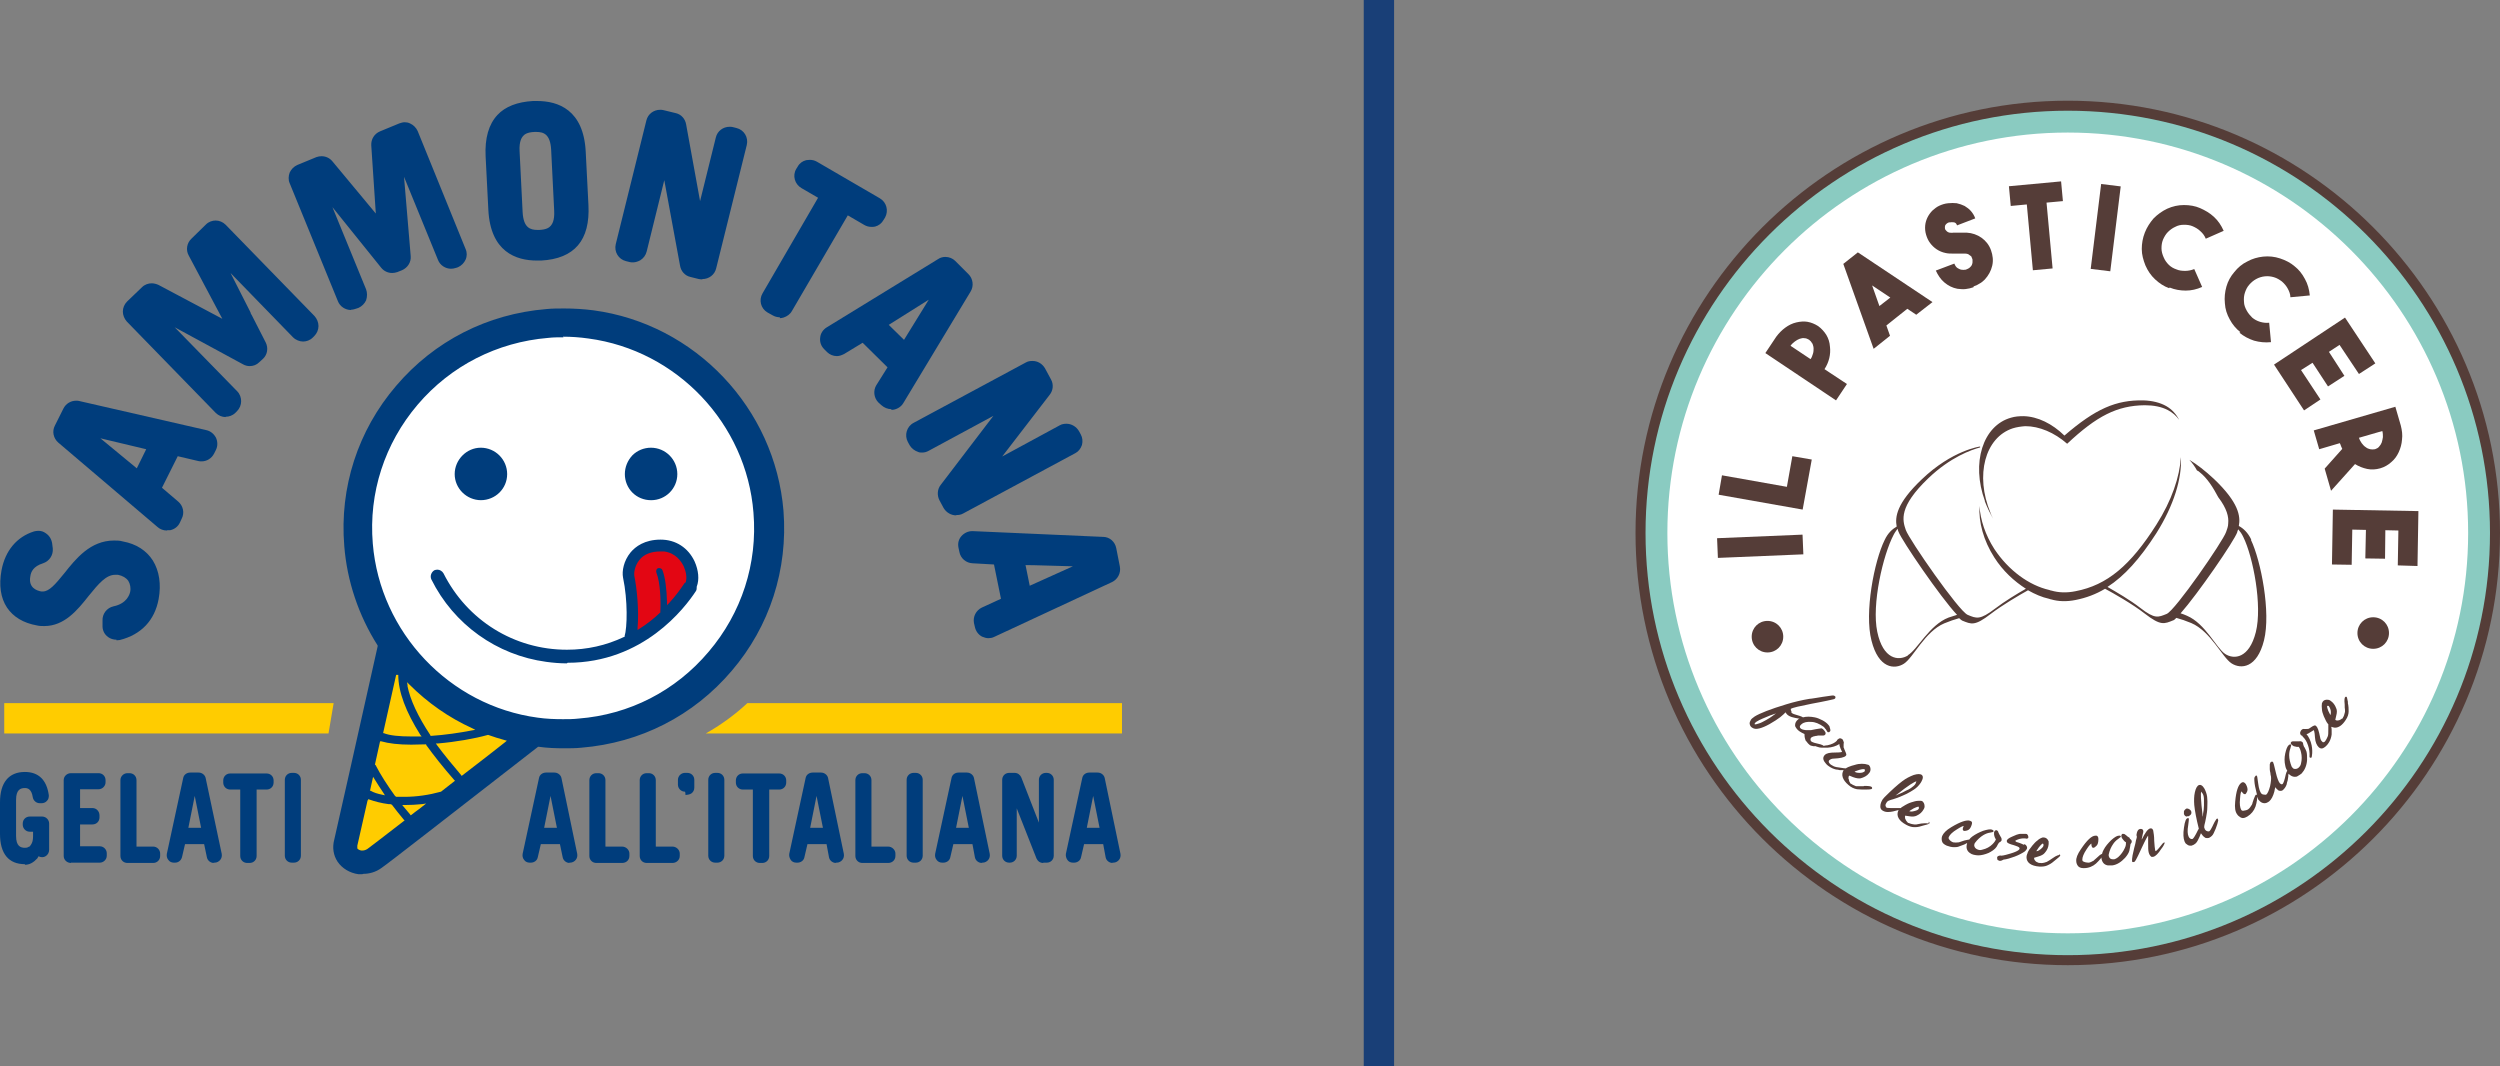 <?xml version="1.0" encoding="UTF-8"?>
<svg id="Livello_2" data-name="Livello 2" xmlns="http://www.w3.org/2000/svg" xmlns:xlink="http://www.w3.org/1999/xlink" viewBox="0 0 82.42 35.15">
  <rect x="0" y="0" width="82.42" height="35.15" fill="#808080" stroke="none"/>
  <defs>
    <style>
      .cls-1 {
        fill: #003d7c;
      }

      .cls-2 {
        stroke: #193f77;
      }

      .cls-2, .cls-3 {
        fill: none;
      }

      .cls-4 {
        fill: #fc0;
      }

      .cls-5 {
        fill: #8acbc1;
      }

      .cls-6 {
        fill: #553d38;
      }

      .cls-7 {
        fill: #fff;
      }

      .cls-8 {
        fill: #e30613;
      }

      .cls-9 {
        clip-path: url(#clippath);
      }
    </style>
    <clipPath id="clippath">
      <path class="cls-3" d="M.14,23.18v1h10.69l.17-1H.14ZM24.64,23.18c-.44.41-.91.74-1.37,1h13.72v-1h-12.36Z"/>
    </clipPath>
  </defs>
  <g id="Livello_1-2" data-name="Livello 1">
    <g>
      <g>
        <path class="cls-1" d="M.82,28.49c-.54,0-.82-.35-.82-1v-1.04c0-.65.29-1,.82-1,.45,0,.72.26.79.77,0,.07-.01.13-.06.18-.04.05-.11.08-.17.08h-.07c-.11,0-.21-.08-.23-.2-.04-.26-.16-.3-.26-.3-.14,0-.29.05-.29.39v1.19c0,.34.15.39.29.39.04,0,.08,0,.12-.03.02,0,.03-.02.05-.02,0-.02.02-.03.03-.05.05-.07.07-.16.07-.28v-.15h-.11c-.13,0-.23-.11-.23-.23v-.04c0-.13.1-.23.23-.23h.41c.13,0,.23.11.23.23v.87c0,.09-.05.17-.12.21-.03.02-.07.03-.11.03-.04,0-.08-.01-.12-.03-.01.02-.03.05-.04.07-.13.14-.26.21-.41.21"/>
        <path class="cls-1" d="M2.34,28.45c-.13,0-.24-.1-.24-.23v-2.5c0-.13.11-.23.24-.23h.91c.13,0,.23.1.23.23v.07c0,.13-.11.23-.23.23h-.61v.62h.41c.13,0,.23.11.23.24v.07c0,.13-.1.23-.23.23h-.41v.72h.65c.13,0,.23.11.23.23v.08c0,.13-.11.23-.23.23h-.95Z"/>
        <path class="cls-1" d="M4.2,28.45c-.13,0-.23-.1-.23-.23v-2.5c0-.13.11-.23.23-.23h.07c.13,0,.23.1.23.23v2.19h.55c.13,0,.23.11.23.23v.08c0,.13-.1.23-.23.23h-.85Z"/>
        <path class="cls-1" d="M7.05,28.45c-.11,0-.21-.08-.23-.19l-.09-.43h-.63l-.1.43c-.03.11-.12.18-.23.18h-.04c-.07,0-.14-.03-.18-.09-.05-.06-.06-.13-.05-.2l.54-2.5c.02-.11.12-.18.23-.18h.28c.11,0,.21.08.23.18l.53,2.5c.01.07,0,.14-.05.2-.04.05-.11.09-.18.09h-.04ZM6.63,27.29l-.21-1.05-.21,1.05h.42Z"/>
        <path class="cls-1" d="M8.15,28.45c-.13,0-.23-.1-.23-.23v-2.19h-.33c-.13,0-.23-.1-.23-.23v-.07c0-.13.1-.23.23-.23h1.2c.13,0,.23.1.23.23v.07c0,.13-.1.23-.23.23h-.33v2.19c0,.13-.1.23-.23.23h-.07Z"/>
        <path class="cls-1" d="M9.62,25.48h.07c.13,0,.23.1.23.23v2.5c0,.13-.1.23-.23.23h-.07c-.13,0-.23-.1-.23-.23v-2.5c0-.13.1-.23.23-.23Z"/>
        <path class="cls-1" d="M18.78,28.45c-.11,0-.21-.08-.23-.19l-.09-.43h-.63l-.1.43c-.02.11-.12.18-.23.18h-.04c-.07,0-.14-.03-.18-.09-.05-.06-.06-.13-.05-.2l.54-2.5c.02-.11.12-.18.23-.18h.28c.11,0,.21.08.23.18l.52,2.5c.01.07,0,.14-.05.2-.04.05-.11.09-.18.09h-.04ZM18.36,27.29l-.21-1.05-.21,1.05h.42Z"/>
        <path class="cls-1" d="M19.66,28.45c-.13,0-.23-.1-.23-.23v-2.5c0-.13.1-.23.23-.23h.07c.13,0,.23.1.23.23v2.19h.55c.13,0,.24.11.24.23v.08c0,.13-.1.23-.24.23h-.85Z"/>
        <path class="cls-1" d="M21.32,28.45c-.13,0-.23-.1-.23-.23v-2.5c0-.13.1-.23.23-.23h.07c.13,0,.23.1.23.23v2.19h.55c.13,0,.24.11.24.23v.08c0,.13-.11.23-.24.23h-.85Z"/>
        <path class="cls-1" d="M23.58,25.48h.07c.13,0,.23.1.23.23v2.5c0,.13-.1.23-.23.23h-.07c-.13,0-.23-.1-.23-.23v-2.5c0-.13.1-.23.23-.23Z"/>
        <path class="cls-1" d="M22.6,26.22s0-.11-.02-.12c-.13,0-.23-.11-.23-.23v-.16c0-.13.11-.23.23-.23h.08c.13,0,.23.1.23.23v.26c0,.08-.04.15-.1.19-.04.03-.15.05-.19.05"/>
        <path class="cls-1" d="M25.05,28.45c-.13,0-.23-.1-.23-.23v-2.19h-.33c-.13,0-.23-.1-.23-.23v-.07c0-.13.1-.23.23-.23h1.2c.13,0,.23.1.23.23v.07c0,.13-.1.23-.23.23h-.33v2.19c0,.13-.1.23-.23.23h-.07Z"/>
        <path class="cls-1" d="M27.56,28.45c-.11,0-.21-.08-.23-.19l-.08-.43h-.63l-.1.43c-.02.11-.12.18-.23.18h-.04c-.07,0-.14-.03-.18-.09-.04-.06-.06-.13-.05-.2l.54-2.5c.02-.11.12-.18.23-.18h.28c.11,0,.21.08.23.18l.52,2.5c.01.07,0,.14-.05.2-.04.05-.11.09-.18.09h-.04ZM27.13,27.29l-.21-1.05-.21,1.05h.42Z"/>
        <path class="cls-1" d="M28.43,28.45c-.13,0-.23-.1-.23-.23v-2.5c0-.13.1-.23.23-.23h.07c.13,0,.23.1.23.23v2.19h.55c.13,0,.24.11.24.23v.08c0,.13-.1.23-.24.23h-.85Z"/>
        <path class="cls-1" d="M30.12,25.48h.07c.13,0,.23.1.23.23v2.5c0,.13-.1.23-.23.23h-.07c-.13,0-.23-.1-.23-.23v-2.5c0-.13.1-.23.23-.23Z"/>
        <path class="cls-1" d="M32.37,28.45c-.11,0-.21-.08-.23-.19l-.08-.43h-.63l-.1.43c-.02.11-.12.18-.23.18h-.04c-.07,0-.14-.03-.18-.09-.05-.06-.06-.13-.05-.2l.54-2.5c.02-.11.12-.18.23-.18h.28c.11,0,.21.08.23.18l.52,2.5c.01.07,0,.14-.05.2-.04.05-.11.09-.18.09h-.03ZM31.94,27.29l-.21-1.05-.21,1.05h.42Z"/>
        <path class="cls-1" d="M34.39,28.45c-.1,0-.18-.06-.22-.15l-.65-1.65v1.56c0,.13-.1.23-.23.23h-.02c-.13,0-.23-.1-.23-.23v-2.5c0-.13.1-.23.23-.23h.18c.1,0,.18.06.22.15l.58,1.49v-1.41c0-.13.1-.23.23-.23h.03c.13,0,.23.1.23.23v2.5c0,.13-.1.23-.23.23h-.11Z"/>
        <path class="cls-1" d="M36.68,28.45c-.11,0-.21-.08-.23-.19l-.08-.43h-.63l-.1.43c-.02.11-.12.18-.23.18h-.04c-.07,0-.14-.03-.18-.09-.04-.06-.06-.13-.05-.2l.54-2.5c.02-.11.12-.18.23-.18h.28c.11,0,.21.08.23.18l.52,2.5c.01.07,0,.14-.05.2-.04.05-.11.09-.18.09h-.04ZM36.25,27.29l-.21-1.05-.21,1.05h.42Z"/>
      </g>
      <g class="cls-9">
        <rect class="cls-4" x=".08" y="23.18" width="36.92" height="1"/>
      </g>
      <g>
        <path class="cls-7" d="M25.3,16.84c-.3-3.73-3.57-6.51-7.3-6.21-3.73.3-6.52,3.57-6.22,7.3.11,1.4,1.06,3.26,1.06,3.26,0,0-1.43,6.43-1.47,6.56-.14.54.5.84.93.53.35-.25,5.33-4.13,5.33-4.13,0,0-.14.12,1.46-.01,3.73-.3,6.52-3.57,6.22-7.3"/>
        <path class="cls-8" d="M20.67,21.2c.92-.45,1.54-1.03,2.06-1.82.25-.38-.05-1.4-.96-1.39-.94,0-1.1.77-1.06,1.02.18.85.16,2.05-.05,2.2"/>
        <path class="cls-4" d="M12.89,21.61s-1.5,6.55-1.43,6.55c.07,0,.65.37.65.37l5.28-4.37s-1.86-.31-4.49-2.55"/>
        <path class="cls-1" d="M11.95,28.82s-.1,0-.14,0c-.28-.04-.53-.19-.68-.41-.14-.21-.18-.47-.11-.73.04-.16.86-3.82,1.43-6.37h0s0-.03,0-.03c-.63-.99-1.01-2.13-1.1-3.28-.16-1.93.45-3.81,1.71-5.28,1.26-1.48,3.01-2.37,4.95-2.53.19-.02.39-.02.59-.02.32,0,.64.02.96.06,3.36.45,5.99,3.23,6.27,6.61.15,1.93-.45,3.81-1.71,5.28-1.26,1.48-3.01,2.37-4.95,2.53-.19.02-.38.02-.57.02-.28,0-.56-.01-.84-.05h-.02s0,0,0,0c-3.13,2.43-4.96,3.86-5.17,4-.18.13-.39.19-.6.19M12.12,26.38c-.22.97-.33,1.47-.34,1.5,0,.04,0,.07,0,.09.02.03.07.06.13.07h.04c.06,0,.11-.02.16-.05.08-.06.48-.36,1.2-.92l.03-.02-.03-.03c-.14-.17-.27-.33-.39-.49h0s-.05-.02-.05-.02c-.02,0-.04,0-.06,0-.24-.03-.46-.09-.63-.15l-.04-.02v.04ZM13.31,26.6c.07.08.14.17.21.25l.02.03.03-.02c.08-.06.16-.13.25-.19l.23-.18-.13.02c-.2.02-.39.03-.58.03h-.08l.05.06ZM12.38,25.22h0c.17.33.39.67.65,1.03h.01s.02.02.02.02c.09,0,.18,0,.27,0,.4,0,.81-.06,1.21-.17h0s.46-.36.46-.36l-.03-.03c-.35-.4-.66-.79-.92-1.15v-.02s-.03,0-.03,0c-.16,0-.31.01-.46.01-.42,0-.75-.04-.99-.11h-.04s-.17.77-.17.77ZM12.19,26.07h.03c.1.06.23.1.38.13l.09.02-.05-.08c-.1-.15-.2-.3-.29-.45l-.05-.08-.1.45ZM16.08,24.23c-.43.12-1.05.23-1.64.28h-.07s.04.06.04.06c.23.31.5.64.79.98l.02.03.61-.47c.28-.22.56-.43.82-.64l.06-.05-.07-.02c-.19-.05-.37-.11-.54-.17h-.01s-.01,0-.01,0ZM12.62,24.17h.03c.2.08.51.11.92.11.08,0,.17,0,.26,0h.07l-.04-.05c-.48-.76-.73-1.42-.73-1.98h-.07s-.43,1.92-.43,1.92ZM13.43,22.6c.09.47.35,1.02.76,1.64v.02s.03,0,.03,0c.45-.03.93-.1,1.34-.18l.11-.02-.1-.05c-.77-.35-1.47-.84-2.07-1.44l-.08-.08.02.12ZM18.58,11.12c-.17,0-.34,0-.51.02-1.68.14-3.21.92-4.3,2.2-1.09,1.28-1.62,2.91-1.48,4.58.24,2.93,2.53,5.35,5.44,5.74.28.04.56.05.83.05.17,0,.34,0,.51-.02,1.68-.13,3.2-.91,4.29-2.2,1.09-1.28,1.62-2.91,1.48-4.59-.23-2.93-2.52-5.35-5.44-5.74-.28-.04-.56-.06-.84-.06M18.69,21.87c-.23,0-.46-.02-.68-.05-1.63-.22-3.05-1.23-3.79-2.72-.05-.11,0-.24.1-.3.03-.01.06-.02.1-.02.08,0,.16.05.2.12.78,1.55,2.33,2.52,4.07,2.52.66,0,1.29-.14,1.88-.42h.02s0-.02,0-.02c.09-.29.11-1.18-.05-1.94-.04-.21.02-.55.25-.83.16-.19.46-.42.99-.42.5,0,.91.27,1.12.72.13.29.16.6.07.83h0c0,.06,0,.11-.03.15-.36.55-1.73,2.36-4.23,2.36h0ZM21.78,18.18c-.31,0-.55.09-.7.28-.16.2-.18.43-.17.51.09.44.16,1.17.11,1.72v.08s.06-.04.06-.04c.24-.15.47-.33.68-.53h.01v-.03c.02-.35,0-.97-.13-1.29-.01-.03-.01-.06,0-.09.01-.03.03-.05.06-.06.01,0,.03,0,.04,0,.04,0,.09.03.1.07.09.23.14.62.15,1.06v.09s.07-.07.07-.07c.23-.25.39-.48.49-.63.01-.02.03-.04.05-.05h.01s0-.02,0-.02c.04-.14.01-.33-.07-.51-.08-.16-.26-.44-.65-.49-.04,0-.08,0-.13,0M15.86,16.49c-.48,0-.87-.39-.87-.86s.39-.87.86-.87c.48,0,.87.39.87.87s-.39.86-.87.86M21.46,16.49c-.23,0-.45-.09-.61-.25-.16-.16-.25-.38-.25-.61s.09-.45.25-.62c.16-.16.38-.25.61-.25.48,0,.87.39.87.87,0,.48-.39.86-.86.86h0Z"/>
        <path class="cls-1" d="M3.84,21.09c-.1,0-.2-.03-.28-.09-.11-.08-.18-.21-.18-.35v-.19c-.01-.22.14-.42.36-.47.44-.09.53-.39.55-.47.03-.14,0-.27-.06-.37-.07-.1-.19-.17-.34-.2-.03,0-.06,0-.09,0-.3,0-.54.28-.88.7-.37.47-.8.99-1.46.99-.08,0-.16,0-.24-.02-.45-.08-.78-.28-.99-.59-.21-.32-.27-.73-.18-1.23.12-.64.5-1.1,1.07-1.28.05-.01.09-.02.14-.02.09,0,.17.02.25.08.12.08.19.2.21.34l.02.16c.02.22-.11.42-.32.49-.32.1-.4.28-.42.43-.07.37.2.47.36.5.02,0,.03,0,.05,0,.21,0,.41-.23.71-.6.38-.48.86-1.08,1.64-1.08.09,0,.19,0,.29.03.44.08.78.3.99.63.21.34.28.78.19,1.27-.13.7-.57,1.17-1.28,1.35-.04,0-.07.01-.11.01M31.52,16.99c-.16,0-.32-.09-.41-.24l-.14-.26c-.08-.16-.07-.36.04-.5l1.74-2.28-2.13,1.15c-.07.04-.14.06-.22.06-.04,0-.09,0-.13-.02-.12-.04-.22-.12-.28-.22l-.06-.11c-.12-.22-.04-.51.19-.63l3.7-1.99c.07-.04.14-.05.22-.05.17,0,.32.09.41.24l.2.37c.09.16.07.36-.04.5l-1.57,2.04,1.9-1.03c.07-.04.15-.05.22-.05.16,0,.32.09.41.24l.06.11c.06.11.07.23.04.35-.04.12-.12.22-.22.27l-3.7,1.99c-.07.04-.14.05-.22.05M7.44,13.75c-.12,0-.24-.05-.33-.14l-2.93-3.01c-.08-.09-.13-.21-.13-.33,0-.12.05-.24.14-.33l.49-.47c.09-.09.21-.13.32-.13.07,0,.15.02.22.05l2.11,1.12-1.11-2.09c-.1-.18-.06-.41.09-.55l.48-.47c.09-.09.21-.13.32-.13.12,0,.24.05.33.14l2.93,3.01c.08.09.13.21.13.33,0,.12-.05.24-.14.33l-.05.05c-.09.09-.21.13-.32.13s-.24-.05-.33-.14l-2.06-2.12.65,1.28s.02.04.02.06c.01.02.02.03.03.05l.46.9c.09.18.06.4-.09.54l-.12.11c-.09.09-.2.13-.32.13-.07,0-.15-.02-.22-.06l-2.25-1.22,2.06,2.11c.09.09.13.21.13.33,0,.12-.05.24-.14.33l-.05.05c-.09.09-.21.13-.32.13M25.71,10.46c-.08,0-.16-.02-.23-.06l-.18-.1c-.22-.13-.29-.41-.16-.63l1.83-3.15-.55-.32c-.22-.13-.3-.41-.17-.63l.05-.08c.06-.11.16-.18.28-.21.04,0,.08-.01.12-.01.08,0,.16.02.23.06l2.08,1.21c.22.13.29.41.17.63l-.05.08c-.06.11-.16.19-.28.22-.04.01-.08.01-.12.01-.08,0-.16-.02-.23-.06l-.55-.32-1.84,3.15c-.06.11-.16.18-.28.22-.04.01-.08.02-.12.02M11.57,10.22c-.18,0-.36-.11-.43-.29l-1.59-3.89c-.05-.11-.04-.24,0-.35.05-.11.14-.2.25-.25l.63-.26c.06-.02.11-.03.17-.03.14,0,.27.06.36.17l1.43,1.72-.15-2.25c-.01-.2.1-.38.29-.46l.63-.26c.06-.02.12-.04.18-.04s.12.01.18.04c.11.05.2.14.25.25l1.58,3.89c.05.11.05.24,0,.35-.05.11-.14.2-.25.25l-.06.02c-.06.02-.12.03-.17.03-.18,0-.36-.11-.43-.29l-1.12-2.74.22,2.61c.02.2-.1.39-.29.47l-.15.06c-.06.02-.12.03-.17.03-.14,0-.27-.06-.36-.17l-1.61-2,1.11,2.71c.04.11.04.24,0,.36-.05.11-.14.2-.25.25l-.06.02c-.06.02-.12.04-.18.04M23.15,9.21s-.07,0-.11-.01l-.28-.07c-.18-.04-.31-.19-.34-.37l-.52-2.82-.58,2.35c-.03.12-.1.22-.21.29-.07.04-.16.07-.24.07-.04,0-.07,0-.11-.01l-.12-.03c-.25-.06-.4-.31-.34-.56l1.01-4.08c.05-.21.24-.35.45-.35.04,0,.07,0,.11.01l.41.1c.18.04.31.19.34.37l.46,2.53.52-2.1c.05-.21.24-.35.45-.35.04,0,.07,0,.11.01l.12.03c.25.06.4.31.34.56l-1.01,4.07c-.05.21-.24.35-.45.35M17.7,8.59c-.69,0-1.53-.29-1.6-1.67l-.09-1.76c-.03-.6.1-1.06.39-1.37.26-.28.66-.43,1.17-.46.05,0,.1,0,.14,0,.69,0,1.53.29,1.6,1.67l.09,1.76c.06,1.16-.46,1.77-1.56,1.83-.05,0-.1,0-.14,0M17.68,4.35s-.04,0-.06,0c-.24.01-.33.08-.38.14-.03.04-.13.15-.11.5l.1,2.01c.03.51.25.58.49.58.02,0,.04,0,.06,0,.24-.01.33-.08.38-.14.03-.04.13-.15.11-.5l-.1-2.01c-.03-.51-.25-.58-.49-.58"/>
        <path class="cls-1" d="M5.5,17.49c-.11,0-.22-.04-.3-.11l-3.28-2.79c-.16-.14-.21-.37-.11-.56l.28-.56c.08-.16.24-.26.42-.26.04,0,.07,0,.1.01l4.19.96c.14.03.25.12.32.25.06.13.06.28,0,.4l-.06.12c-.08.16-.24.26-.41.26-.04,0-.07,0-.11-.01l-.68-.16-.52,1.04.54.46c.16.14.21.37.11.56l-.06.13c-.06.13-.18.22-.32.25-.03,0-.06,0-.09,0M4.51,15.44l.31-.63-1.51-.36,1.2.99Z"/>
        <path class="cls-1" d="M29.39,13.49c-.12,0-.24-.05-.33-.13l-.1-.09c-.15-.15-.18-.39-.07-.57l.37-.59-.82-.81-.61.37c-.08.04-.16.07-.24.07-.12,0-.24-.05-.32-.13l-.1-.1c-.1-.1-.15-.24-.13-.38.01-.14.1-.27.22-.34l3.67-2.25c.07-.05.16-.07.24-.07.12,0,.24.05.32.13l.44.44c.15.15.18.39.07.57l-2.22,3.68c-.07.12-.2.2-.34.22-.02,0-.04,0-.06,0M29.8,11.21l.82-1.33-1.32.83.5.49Z"/>
        <path class="cls-1" d="M32.59,21.04c-.07,0-.14-.02-.21-.05-.12-.06-.21-.18-.24-.32l-.03-.13c-.04-.21.07-.42.26-.51l.63-.29-.23-1.13-.71-.04c-.21-.01-.39-.16-.43-.37l-.03-.14c-.03-.14,0-.28.1-.39.09-.1.22-.16.35-.16h.02s4.3.19,4.3.19c.21,0,.39.16.43.37l.12.61c.04.21-.07.42-.26.51l-3.89,1.81c-.06.03-.13.04-.19.04M33.95,19.31l1.42-.64c-.47-.01-1.25-.04-1.56-.04l.14.69Z"/>
        <path class="cls-6" d="M68.17,31.82c-7.86,0-14.25-6.39-14.25-14.25s6.39-14.25,14.25-14.25,14.25,6.39,14.25,14.25-6.39,14.25-14.25,14.25M68.17,3.79c-7.6,0-13.78,6.18-13.78,13.78s6.18,13.78,13.78,13.78,13.78-6.18,13.78-13.78-6.18-13.78-13.78-13.78"/>
        <path class="cls-5" d="M68.17,3.65c-7.68,0-13.92,6.25-13.92,13.92s6.24,13.92,13.92,13.92,13.92-6.24,13.92-13.92-6.24-13.92-13.92-13.92"/>
        <path class="cls-7" d="M68.17,4.37c-7.28,0-13.2,5.92-13.2,13.2s5.92,13.2,13.2,13.2,13.2-5.92,13.2-13.2-5.92-13.2-13.2-13.2"/>
        <path class="cls-6" d="M61.43,25.92c-.07,0-.13,0-.17,0-.05,0-.07,0-.07,0-.08-.03-.14-.06-.18-.09h-.01s-.01-.03-.01-.03c-.01-.02-.03-.04-.03-.07,0-.02-.01-.04-.02-.06,0-.04,0-.08.03-.1l.12.05c.11.04.19.05.25.04.11-.03.21-.08.27-.16.02-.02.04-.05.05-.08.02-.08,0-.14-.04-.19-.01-.01-.03-.02-.04-.02-.06-.02-.12-.03-.2-.03-.07,0-.15.01-.24.04-.07.02-.12.03-.16.05-.04.01-.07.03-.09.04-.01,0-.02.01-.03.02h-.02s-.07,0-.16-.02c-.11-.01-.19-.03-.23-.05-.06-.03-.11-.06-.13-.09-.02-.02-.03-.04-.03-.06,0-.02,0-.03.02-.05.04-.03.08-.05.14-.05.22-.01.35-.04.4-.09.02-.02.02-.03.02-.05,0-.02-.02-.06-.04-.11-.01-.03-.02-.05-.03-.07,0-.02-.01-.03-.02-.05,0-.1,0-.14.01-.15h0s-.02-.09-.05-.12c-.07-.05-.11-.03-.14,0h-.01s-.02.03-.02.03h-.01s0,.02,0,.02c-.07.07-.17.12-.31.15-.04,0-.08.01-.13.02h0s-.02-.04-.22-.08c-.15-.03-.19-.07-.2-.08-.03-.07,0-.1.02-.12.03-.02.08-.04.15-.05.02,0,.04,0,.06-.01.02,0,.04,0,.06,0h.03s.03,0,.05,0c.04,0,.07,0,.09-.02.03-.02.05-.07-.02-.15-.03-.04-.06-.06-.09-.07h0c-.07.01-.13.02-.19.03-.06.01-.11.02-.15.03-.04,0-.1,0-.18,0-.09-.01-.15-.03-.18-.07-.01-.02-.04-.06.05-.13.07-.06.18-.08.31-.07.13,0,.27.06.41.16,0,0,.01.01.03.03.01.02.03.04.05.06,0,.01.01.02.03.05.01.02.02.04.04.04h.03s.03-.02.04-.04c.01-.03,0-.07-.02-.13,0-.02-.02-.05-.04-.07-.04-.05-.1-.1-.19-.15-.04-.02-.09-.04-.13-.06-.04-.02-.09-.03-.13-.04-.15-.03-.28-.03-.39,0h0s-.03-.03-.21-.08c-.16-.04-.17-.08-.17-.08v-.04s-.01-.02-.02-.04c0-.03,0-.04,0-.04.06-.04.29-.09.69-.17.21-.04.38-.07.51-.1.12-.03.2-.04.22-.05.03-.01.04-.02.05-.04,0,0,0-.02,0-.04-.01-.02-.05-.05-.11-.04-.23.03-.41.06-.53.08-.12.02-.2.03-.22.03-.24.04-.5.1-.76.18-.53.16-.88.3-1.04.4l-.04.03s-.03.02-.04.03c-.04.03-.06.07-.08.12-.02.05,0,.1.02.14.02.03.05.05.09.07.03.01.06.02.09.02.14,0,.36-.09.65-.28.11-.07.2-.14.26-.2.03-.03.05-.05.07-.07,0,.01,0,.03.02.04.03.05.09.09.18.12h0c.08.02.15.04.23.05.01,0,.02,0,.03,0-.01,0-.03.01-.04.02-.08.06-.11.13-.11.2,0,.04.02.07.05.11.05.07.13.12.26.18,0,.04,0,.11.03.19,0,.02.02.04.04.06.03.04.06.08.09.1.03.03.07.04.13.05.03,0,.06,0,.08,0,0,0,.03.02.05.02.05.02.1.03.15.03.06,0,.12,0,.19,0,.15-.01.28-.05.39-.12,0,.04.01.08.03.12,0,.01.01.03.02.05l.04.09h0s-.04.02-.24.02c-.16,0-.27.02-.33.08,0,0-.02.02-.03.04-.04.07-.02.15.07.25.02.03.05.05.09.08.07.05.15.09.24.11.04,0,.08.01.12.02.02,0,.04,0,.07,0,.02,0,.03,0,.05,0h.01c-.09.15-.04.32.16.49.09.08.18.12.28.14.05,0,.1.01.17.01.04,0,.08,0,.13,0,.18,0,.2-.02.2-.04,0-.01,0-.03-.01-.04-.02-.02-.06-.04-.24-.04M61.14,25.44s.06-.03.16-.06c.14-.04.17-.02.18-.01,0,0,0,.01,0,.04v.02s-.01,0-.01,0c-.03.03-.08.05-.16.05-.07,0-.13-.01-.17-.04M58.55,23.52c-.06.05-.14.1-.21.15-.08.05-.15.09-.23.13-.07.04-.15.06-.22.08-.03,0-.03,0-.04,0-.02-.03.04-.08.08-.1.08-.05.22-.11.42-.19.09-.03.15-.05.2-.07"/>
        <path class="cls-6" d="M63.58,27.15s-.07-.02-.24,0c-.07.01-.12.02-.16.03-.05,0-.07,0-.07,0-.09-.01-.15-.03-.19-.05h-.02s-.01-.02-.01-.02c-.02-.02-.04-.04-.05-.06-.01-.02-.02-.04-.03-.06-.01-.04-.01-.08,0-.1l.13.02c.11.02.19.01.25-.02.11-.05.18-.12.23-.21.02-.03.03-.06.03-.09,0-.09-.03-.14-.08-.18-.01,0-.03-.01-.05-.01-.06,0-.13,0-.2.02-.07.02-.15.04-.23.08-.06.03-.11.06-.14.08-.04.02-.07.04-.08.06h0s-.05,0-.12,0c-.04,0-.07,0-.11,0-.03,0-.07,0-.11,0-.11,0-.14-.01-.14-.02-.04-.05-.04-.09,0-.15.03-.05.05-.06.07-.07.05-.02.1-.04.15-.05s.1-.04.15-.05c.11-.04.21-.09.3-.13.09-.05.17-.09.24-.14.09-.06.16-.13.22-.22.03-.05.12-.19.04-.26-.05-.04-.14-.04-.27,0-.13.05-.25.11-.37.2h0c-.16.12-.36.3-.59.53-.02.02-.04.05-.06.07-.05.08-.08.15-.08.24,0,.05.02.1.07.13.05.03.1.05.17.05h.02c.11,0,.21-.03.32-.06.01,0,.02,0,.03-.01,0,.01-.02.02-.02.03-.07.17.02.33.26.46.09.05.18.08.27.08.01,0,.02,0,.03,0,.08,0,.17-.02.29-.06.17-.04.19-.06.18-.08,0-.02,0-.03-.02-.04M62.95,26.74s.05-.04.14-.09c.13-.06.16-.06.17-.05,0,0,0,.01,0,.04v.02s0,0,0,0c-.02.04-.07.06-.15.08-.07.02-.13.02-.17,0M62.49,26.23c.45-.36.63-.46.69-.47h0s-.02.05-.03.08c-.03.05-.08.09-.15.14-.04.03-.1.06-.17.09-.07.04-.15.08-.25.12-.03.01-.06.03-.09.04"/>
        <path class="cls-6" d="M65.95,27.75s.03-.02.04-.05c0-.04,0-.07-.03-.11-.02-.03-.04-.07-.05-.09-.01-.03-.03-.05-.03-.07-.01-.03-.03-.05-.06-.06-.02,0-.06,0-.08.07,0,.02,0,.04,0,.07.01.07.03.12.06.16-.01.04-.05.1-.11.16-.09.09-.2.15-.33.18-.06.02-.11.02-.15,0-.04-.01-.08-.04-.1-.07-.02-.03-.03-.07-.02-.1,0-.02.01-.03.02-.05.08-.11.18-.2.28-.26.07-.04.14-.07.22-.08.1-.02.11-.02.11-.04v-.03s-.03-.02-.05-.03c-.06-.02-.16,0-.29.04-.13.05-.25.11-.36.19-.04.03-.07.06-.1.1h0s-.05,0-.16.03l-.12.04s-.05.02-.06.02c-.08.01-.14.01-.19,0-.05-.02-.1-.05-.14-.11,0-.01-.02-.03,0-.07.03-.07.12-.16.27-.25.14-.09.2-.11.22-.11l-.02.05c-.03.07,0,.1.02.11.03.01.07,0,.11-.01.07-.02.12-.08.15-.18.02-.06.02-.1-.01-.12,0,0-.02-.01-.04-.02-.11-.04-.32.03-.62.21-.17.1-.26.2-.3.29-.02.05-.02.11-.01.16.01.07.07.12.16.16.08.03.16.05.24.05.06,0,.12,0,.18-.03h0s.08-.03.11-.04c.04-.01.07-.03.11-.05.01,0,.02-.01.03-.02v.02c-.04.13-.01.24.09.31.04.03.08.05.13.06.05.01.1.02.15.02.1,0,.22-.03.34-.08.1-.05.17-.1.22-.15.03-.03.06-.07.09-.14.02-.04.04-.06.07-.07"/>
        <path class="cls-6" d="M66.72,27.85s-.1-.05-.2-.08c-.03,0-.08-.03-.08-.05,0,0,.01-.02.13-.06.05-.01.09-.02.12-.02.03,0,.05,0,.07,0,0,0,.02,0,.04.01.06,0,.07-.03.07-.04,0-.02,0-.05-.02-.08-.02-.04-.05-.04-.07-.04-.03,0-.05,0-.08,0-.03,0-.06,0-.09,0-.04,0-.09.02-.13.03-.04.02-.09.04-.14.06-.12.05-.18.1-.18.14,0,.03,0,.06.07.09.05.02.1.04.15.05.05.02.1.03.14.05.07.03.06.06.06.07,0,.02-.03.08-.3.16-.23.07-.29.07-.3.07h0s-.04-.01-.06,0c-.02,0-.03,0-.03.01,0,0-.04,0-.05.05,0,.05.01.08.03.09.02,0,.04.02.05.02h.02s.04,0,.07-.02c.03-.01.04-.02.04-.02.11-.01.23-.05.37-.1.07-.03.13-.05.18-.08.05-.03.1-.05.14-.08.05-.04.08-.08.09-.12,0-.05-.02-.09-.08-.13"/>
        <path class="cls-6" d="M67.88,28.19s-.07,0-.22.11c-.06.04-.1.07-.14.09-.04.03-.06.03-.06.03-.08.03-.15.04-.2.03h-.02s-.02,0-.02,0c-.03-.01-.05-.02-.07-.03-.02-.01-.04-.02-.05-.04-.03-.03-.04-.06-.04-.1l.13-.04c.11-.03.18-.07.22-.12.08-.09.12-.18.13-.29,0-.03,0-.06,0-.09-.03-.08-.08-.12-.15-.13-.02,0-.03,0-.05,0-.06.02-.12.05-.17.1-.06.04-.11.1-.17.17-.04.05-.07.1-.1.13-.02.04-.04.07-.05.09,0,.01,0,.02-.01.03,0,.01,0,.02-.01.03-.01.03-.02.06-.02.1,0,.18.15.29.43.31.02,0,.04,0,.06,0,.09,0,.17-.02.24-.06.07-.03.15-.09.24-.17.14-.11.15-.13.14-.15,0-.01-.02-.02-.04-.02M67.13,28.07s.03-.06.09-.14c.09-.11.12-.12.13-.12,0,0,.01,0,.02.03v.02s0,.01,0,.01c0,.04-.04.08-.1.13-.06.05-.11.07-.16.06"/>
        <path class="cls-6" d="M70.22,27.63s-.06-.04-.09-.06c-.02-.02-.04-.04-.06-.05-.03-.03-.06-.03-.08-.03-.02,0-.03,0-.04.02-.01.02-.02.04-.01.07,0,.02.01.04.03.07.04.06.08.1.12.12,0,.05,0,.11-.04.19-.05.11-.12.21-.22.3-.05.04-.09.06-.13.07-.04,0-.09,0-.12-.02-.03-.02-.05-.05-.06-.09,0-.02,0-.04,0-.05.03-.14.08-.25.15-.35.04-.06.1-.12.16-.16.08-.06.09-.07.09-.08,0-.02-.02-.04-.07-.03-.06,0-.15.06-.25.15-.1.1-.19.2-.25.32-.02.04-.04.08-.05.13h0s-.05.01-.14.1c-.04.04-.07.06-.09.08-.02.02-.04.03-.04.04-.07.04-.13.07-.18.07-.05,0-.11-.01-.17-.04-.01,0-.03-.02-.03-.06,0-.08.04-.19.14-.34.09-.14.14-.18.16-.19v.05s.01.06.03.08c0,0,.02.01.03.01.03,0,.06-.02.1-.06.05-.04.07-.12.07-.23,0-.07-.03-.1-.06-.11,0,0-.02,0-.04,0-.12,0-.28.15-.48.45-.11.16-.16.29-.15.39,0,.05.02.11.05.15.03.05.1.08.18.08,0,0,.02,0,.03,0,.15,0,.29-.06.39-.15h0s.06-.06.08-.08c.03-.03.05-.06.08-.09,0-.01.01-.02.02-.03v.02c.02.14.09.22.21.24.02,0,.05,0,.08,0,.02,0,.04,0,.07,0,.15-.02.29-.11.42-.25.07-.08.12-.16.14-.23.01-.04.02-.09.03-.16,0-.04.01-.07.03-.09.01-.01.02-.03.02-.06,0-.04-.03-.07-.07-.09"/>
        <path class="cls-6" d="M71.38,27.78s-.03-.01-.04,0c-.02,0-.04.02-.14.15-.09.11-.12.13-.14.13h0s0,0,0,0c0,0,0-.02-.01-.04-.01-.05-.02-.15-.03-.3,0-.16-.02-.26-.03-.32,0-.03-.02-.05-.03-.07-.02-.02-.04-.02-.07-.02-.08.02-.17.14-.28.37,0-.03,0-.05.01-.07.01-.07.03-.14.04-.18,0-.01,0-.02,0-.04-.01-.05-.05-.07-.11-.06-.05.01-.08.05-.1.12-.01.05-.02.08-.01.1v.02s.01,0,.01,0c0,.03-.01.07-.03.13-.01.07-.03.15-.06.26-.05.2-.07.32-.07.36,0,.03,0,.05,0,.07,0,.02.01.03.02.03,0,0,.01,0,.02,0h.01s.02,0,.03-.01c.01,0,.04-.02.24-.46.14-.3.19-.38.21-.4h0s0,.08,0,.25c0,.14,0,.24.02.31.02.07.05.11.09.14.01,0,.03,0,.05,0,.05-.01.09-.04.13-.08.03-.03.05-.06.07-.08h0s.05-.07.07-.1c.02-.03.05-.06.07-.1.05-.09.05-.11.04-.12h0Z"/>
        <path class="cls-6" d="M72.1,26.91s.03,0,.05,0c.03-.01.05-.03.08-.06.02-.03.02-.07.01-.1-.01-.03-.04-.06-.08-.08-.04-.02-.08-.02-.1,0s-.05.04-.06.08c0,.03,0,.07,0,.09.03.07.07.08.1.08"/>
        <path class="cls-6" d="M73.12,26.99s-.02,0-.03,0c-.01,0-.03.02-.08.11-.02.03-.03.07-.05.1-.01.03-.03.06-.05.1-.05.1-.08.11-.09.11-.06,0-.1-.02-.13-.07-.02-.05-.03-.08-.02-.09,0-.05.02-.1.03-.15.01-.05.02-.1.03-.15.02-.11.04-.22.04-.32,0-.1.01-.2,0-.28,0-.11-.03-.21-.07-.3-.02-.05-.1-.2-.2-.17-.06.02-.11.1-.14.24-.03.13-.03.28-.02.42.02.2.07.46.15.78h0s-.05.08-.09.17c-.07.13-.1.16-.12.17-.01,0-.02,0-.04,0-.04-.01-.07-.04-.09-.09-.03-.07-.04-.19-.01-.36.03-.23.03-.23,0-.24h0s0,0,0,0c-.07,0-.11.1-.14.32-.03.2-.02.35.02.45.01.03.03.05.04.07.05.04.09.07.14.07.01,0,.03,0,.05,0,.1-.03.17-.09.21-.18.04-.07.07-.15.1-.23.04.06.08.11.13.14.02.02.05.02.08.02.02,0,.05,0,.08-.02.05-.03.1-.07.13-.14.05-.1.09-.2.12-.3.03-.11.04-.14.02-.15h0ZM72.57,26.1s.03.04.05.07c.03.05.04.12.04.2,0,.05,0,.12,0,.19,0,.08-.01.17-.03.27,0,.03,0,.07-.01.1-.07-.6-.07-.78-.05-.84h0Z"/>
        <path class="cls-6" d="M75.96,24.62s-.03-.07-.03-.09c0-.01,0-.04-.02-.06-.03-.03-.07-.04-.11-.03-.04,0-.08,0-.11,0-.03,0-.06,0-.07,0-.04,0-.06,0-.08.02-.02.02-.04.05.02.1.01.01.04.03.06.04.07.02.12.03.16.02.03.03.06.09.08.18.03.12.03.25,0,.37-.01.06-.04.1-.07.13-.03.03-.07.05-.11.05-.04,0-.07,0-.1-.04-.01-.01-.02-.03-.03-.04-.05-.13-.08-.25-.08-.37,0-.08.01-.15.04-.23.03-.1.03-.11.02-.12-.01-.01-.04-.02-.08.02-.05.05-.08.14-.11.27-.03.14-.03.27,0,.4.01.07.04.13.07.18h-.01s-.03.03-.07.23c-.04.16-.07.19-.08.2-.02.01-.03.01-.05,0,0,0-.02-.01-.04-.03-.04-.05-.09-.17-.13-.35-.06-.27-.08-.32-.09-.34,0-.01-.02-.02-.03-.02-.01,0-.03,0-.04.01-.02.01-.03.04-.04.08,0,.05,0,.1,0,.16,0,.04.01.08.02.12,0,.04.01.08.02.12.01.07,0,.18-.03.32-.04.15-.08.24-.13.28h-.03s-.09,0-.12-.03c-.05-.05-.09-.17-.11-.33-.03-.25-.04-.26-.05-.27h0s-.02,0-.03,0c-.03.03-.05.06-.05.1,0,.09.01.21.05.36.01.07.03.12.04.17h0s-.03,0-.04,0c-.01.01-.03.04-.07.15-.02.05-.03.09-.04.12,0,.03-.02.05-.02.06-.04.07-.08.12-.12.15-.04.03-.1.04-.17.05-.01,0-.04,0-.06-.03-.04-.07-.06-.19-.04-.37.01-.17.03-.22.05-.24l.03.04s.04.05.06.05c.01,0,.03,0,.04,0,.02-.02.04-.05.06-.1.02-.06,0-.14-.05-.23-.04-.05-.07-.07-.11-.06,0,0-.02,0-.04.02-.1.07-.17.27-.2.62-.02.19,0,.33.06.41.03.05.07.08.12.11.02.01.05.02.07.02.05,0,.1-.02.15-.05.13-.08.22-.19.27-.33h0s.02-.08.03-.11c0-.04.02-.08.02-.12,0-.04,0-.07,0-.09.02.05.04.1.07.12.05.06.11.09.17.09.02,0,.04,0,.07-.01.03-.01.06-.03.09-.05.07-.06.13-.17.17-.32.01-.05.02-.1.03-.15.01.02.03.04.04.05.04.04.07.07.1.07.06.01.1,0,.14-.05.05-.05.08-.11.1-.17,0-.04.02-.08.03-.12,0-.04.02-.09.02-.13,0-.04,0-.07.01-.09.06.06.13.1.2.1.04,0,.07,0,.11-.03.04-.02.08-.05.12-.08.1-.11.17-.26.18-.45,0-.11,0-.2-.02-.27-.01-.04-.04-.09-.07-.15"/>
        <path class="cls-6" d="M77.41,23.16c-.03-.17-.04-.19-.06-.19-.02,0-.03,0-.04.02-.01.02-.03.07-.01.24,0,.07,0,.13.01.17,0,.05,0,.07,0,.07-.02.09-.04.15-.07.19v.02s-.03.01-.03.01c-.02.02-.04.03-.06.04-.02.01-.04.02-.06.02-.04.01-.08,0-.1-.02l.03-.13c.03-.11.03-.19,0-.25-.04-.11-.1-.19-.19-.25-.03-.02-.05-.03-.08-.03-.08-.01-.14.01-.18.07,0,.01-.01.03-.02.04-.01.06-.01.13,0,.2,0,.07.03.15.06.23.03.06.05.11.07.15.02.04.04.07.05.08l.02.03h.01s0,.08,0,.18c0,.11,0,.19-.02.23-.03.07-.05.11-.08.15-.02.03-.04.04-.06.04-.02,0-.03,0-.04-.02-.04-.03-.06-.08-.07-.14-.04-.21-.08-.34-.14-.38-.02-.02-.04-.02-.05-.01-.02,0-.06.02-.1.05-.02.01-.04.03-.06.04-.01,0-.03.02-.04.02-.08,0-.13.01-.15,0h0s0,0,0,0c-.04,0-.08.03-.1.07-.04.07-.01.11.01.14h.01s.02.02.03.02h.01s0,.02,0,.02c.07.06.14.16.18.29.04.12.06.24.05.37,0,.02,0,.03.02.04h.02s.01,0,.01,0c.02,0,.03-.03.03-.07.01-.05.01-.1.01-.16,0-.06-.01-.12-.02-.18-.03-.15-.09-.27-.17-.37.03,0,.07-.02.11-.05,0,0,.02-.01.05-.03l.08-.05h0s.03.04.04.24c.01.16.06.26.12.32,0,0,.02.02.04.03.07.04.15,0,.24-.1.02-.03.05-.06.07-.1.04-.07.07-.16.08-.25,0-.04,0-.08,0-.12,0-.04,0-.08-.01-.11v-.02s.08.03.12.03c.12,0,.24-.08.35-.25.07-.1.1-.2.1-.29,0-.08,0-.17-.03-.29M76.84,23.59s-.04-.06-.08-.15c-.05-.13-.04-.16-.04-.17,0,0,0,0,.02,0h.01s.02,0,.02,0h0s.06.08.07.16c.01.07,0,.13-.02.17"/>
      </g>
      <rect class="cls-6" x="56.62" y="17.69" width="2.82" height=".65" transform="translate(-.7 2.43) rotate(-2.39)"/>
      <polygon class="cls-6" points="59.73 15.15 59.43 16.8 56.66 16.31 56.77 15.67 58.91 16.05 59.09 15.04 59.73 15.15"/>
      <path class="cls-6" d="M63.18,10.38l-.3-.2-.69.55.12.34-.54.43-1-2.8.48-.38,2.46,1.64-.54.42ZM61.96,10.09l.36-.28-.6-.4.24.68Z"/>
      <path class="cls-6" d="M65.06,9.47c-.08.03-.17.05-.26.06s-.18,0-.27-.01c-.16-.03-.3-.1-.43-.21-.12-.1-.21-.24-.28-.39l.61-.23c.03.07.06.12.11.15.05.03.08.04.11.05.05.01.11.01.16,0,.05-.02.1-.04.14-.08.03-.03.05-.05.06-.08.01-.03.02-.06.02-.08,0-.02,0-.05,0-.07,0-.02,0-.04-.01-.05,0-.01-.01-.03-.02-.05,0-.02-.02-.04-.04-.05s-.04-.03-.07-.05c-.03-.01-.06-.02-.1-.02-.03,0-.06,0-.1,0-.03,0-.07,0-.11,0-.07,0-.14,0-.21,0-.07,0-.15,0-.23-.02-.1-.02-.2-.06-.29-.12-.09-.06-.16-.13-.22-.21-.06-.08-.1-.17-.13-.27-.03-.1-.04-.2-.03-.31.01-.1.04-.19.08-.27.04-.08.1-.16.16-.22.07-.06.14-.12.23-.16.09-.04.18-.07.29-.08.1-.01.19-.01.28,0,.09.02.18.05.26.09.08.05.15.1.21.17.06.07.11.15.14.24l-.6.23c-.02-.06-.05-.09-.1-.1-.04,0-.08-.01-.11,0,0,0-.02,0-.04,0-.02,0-.04.01-.06.02-.02.01-.04.03-.06.05-.02.02-.03.05-.03.08,0,.05,0,.09.04.12.03.04.07.06.11.07.04,0,.08.01.13,0,.05,0,.1,0,.15,0,.05,0,.09,0,.14,0,.05,0,.1,0,.15,0,.18.01.35.07.49.17.14.1.25.24.31.41.06.17.08.34.04.51-.04.17-.12.32-.25.46-.05.05-.11.1-.17.13-.06.04-.12.07-.19.09"/>
      <polygon class="cls-6" points="67.95 5.98 68.01 6.63 67.47 6.68 67.67 8.85 67.02 8.91 66.82 6.74 66.29 6.79 66.23 6.14 67.95 5.98"/>
      <rect class="cls-6" x="68.01" y="7.18" width="2.82" height=".65" transform="translate(53.5 75.49) rotate(-82.99)"/>
      <g>
        <path class="cls-6" d="M71.51,9.5c-.17-.06-.32-.16-.46-.29-.14-.13-.24-.28-.32-.46-.07-.18-.12-.35-.12-.54,0-.18.03-.36.1-.54.07-.18.17-.33.29-.47.13-.13.28-.24.45-.32.18-.08.36-.12.55-.12.19,0,.37.03.53.1s.32.16.46.29c.14.13.24.28.32.46l-.59.26c-.04-.1-.1-.18-.18-.25-.07-.07-.16-.12-.25-.16-.09-.04-.19-.05-.29-.05-.1,0-.2.02-.29.07-.09.04-.17.1-.24.17s-.12.16-.16.25c-.04.1-.05.19-.05.29,0,.1.03.2.07.29.04.1.1.18.17.25.07.07.16.12.25.15.09.04.19.05.29.05.1,0,.2-.02.3-.06l.26.59c-.18.08-.36.12-.54.12-.18,0-.36-.03-.53-.1"/>
        <path class="cls-6" d="M73.86,10.95c-.14-.11-.26-.25-.35-.42-.09-.16-.15-.34-.16-.53-.02-.19,0-.37.05-.55.05-.18.14-.34.26-.48.12-.15.26-.27.43-.35.16-.09.34-.14.52-.16.19-.02.38,0,.56.06.18.06.34.14.48.26.14.11.25.25.34.42.09.16.14.34.16.54l-.64.06c0-.1-.04-.2-.09-.29-.05-.09-.11-.16-.19-.23-.08-.06-.16-.11-.26-.14-.1-.03-.2-.04-.3-.03-.1.01-.2.04-.29.09-.09.05-.16.11-.23.19-.07.08-.11.17-.14.26-.03.09-.04.19-.03.3,0,.1.04.2.09.29.05.09.11.16.18.23.07.06.16.11.26.14.1.03.2.04.3.03l.06.64c-.2.02-.38,0-.56-.05-.18-.06-.33-.14-.48-.26"/>
      </g>
      <polygon class="cls-6" points="77.77 12.33 77.13 11.37 76.78 11.6 77.29 12.39 76.75 12.74 76.24 11.96 75.86 12.2 76.5 13.17 75.96 13.53 74.97 12.02 77.31 10.47 78.31 11.98 77.77 12.33"/>
      <path class="cls-6" d="M77.22,14.8s-.03-.06-.04-.09c-.01-.03-.02-.06-.04-.1l-.68.2-.18-.62,2.69-.78.18.62c.04.16.06.31.04.46-.01.15-.05.29-.11.42-.06.13-.14.24-.25.33-.1.09-.22.16-.36.2-.14.04-.29.05-.43.02-.14-.03-.27-.08-.4-.16l-.79.88-.21-.73.57-.64ZM77.77,14.43c.02.07.05.12.09.18.04.05.08.1.13.13.05.04.1.06.15.07.05.01.1.01.16,0,.05-.02.1-.04.13-.08.04-.04.07-.09.09-.14.02-.06.03-.12.04-.18,0-.07,0-.13-.02-.2l-.76.22Z"/>
      <polygon class="cls-6" points="79.05 18.64 79.07 17.49 78.64 17.48 78.63 18.42 77.98 18.41 78 17.47 77.55 17.46 77.53 18.62 76.88 18.61 76.91 16.8 79.73 16.85 79.7 18.66 79.05 18.64"/>
      <g>
        <path class="cls-6" d="M58.79,20.99c0,.29-.23.52-.52.52s-.52-.23-.52-.52.23-.52.52-.52.52.23.52.52"/>
        <path class="cls-6" d="M78.76,20.87c0,.29-.23.52-.52.52s-.52-.23-.52-.52.23-.52.52-.52.52.23.52.52"/>
        <path class="cls-6" d="M74.22,17.79c-.11-.23-.26-.37-.41-.45.06-.32,0-.77-.82-1.55-.29-.27-.56-.48-.81-.63.1.11.18.22.25.35.03.01.06.03.08.05.27.21.46.53.62.83.29.38.35.65.33.86h-.01s.01,0,.01,0c0,.11-.04.2-.07.29-.1.3-1.68,2.59-1.96,2.7-.28.11-.38.18-.87-.2-.32-.25-.8-.53-1.08-.69.56-.36,1.07-.93,1.61-1.77.58-.92.85-1.82.81-2.51-.04.65-.3,1.43-.81,2.23-.85,1.34-1.62,1.99-2.66,2.19-.29.06-.56.05-.8-.02-.02,0-.04-.01-.07-.02-.66-.15-1.34-.64-1.81-1.35-.3-.47-.46-.96-.49-1.42-.03.53.13,1.14.49,1.7.28.44.65.78,1.04,1.03-.3.17-.71.42-1.01.65-.51.39-.62.33-.91.21-.29-.12-1.93-2.48-2.04-2.8-.11-.32-.24-.76.74-1.7.73-.7,1.42-.94,1.71-1.02v-.03s-.92.12-1.93,1.09c-.82.78-.88,1.23-.82,1.55-.14.08-.29.21-.4.45-.34.69-.67,2.39-.43,3.31.23.92.76.96,1.07.76.31-.2.69-1.06,1.33-1.33.17-.07.34-.13.49-.17.04.04.08.07.1.08.3.12.41.19.94-.22.38-.29.94-.62,1.23-.78.23.13.46.23.69.28.02,0,.04.02.07.02.24.07.51.08.81.02.35-.07.67-.19.97-.37.26.14.9.5,1.31.82.53.41.64.34.94.22.02,0,.06-.04.1-.08.15.04.32.1.49.17.64.27,1.02,1.13,1.33,1.33.31.2.84.16,1.07-.76.23-.92-.1-2.62-.43-3.31M62.9,21.61c-.31.19-.82.13-1.01-.78-.19-.9.19-2.54.54-3.2.04-.08.09-.14.13-.2,0,.03.02.07.03.1.1.28,1.39,2.17,1.93,2.74-.09.03-.18.06-.28.09-.63.24-1.03,1.06-1.34,1.24M74.37,20.84c-.22.87-.72.91-1.01.72-.29-.19-.65-1-1.26-1.26-.07-.03-.14-.06-.21-.08.56-.63,1.78-2.4,1.87-2.68,0-.03.02-.06.03-.09.06.07.12.15.17.26.32.65.63,2.26.41,3.13"/>
        <path class="cls-6" d="M65.43,16.51c.08.21.17.4.28.59-.03-.07-.07-.13-.09-.2-.51-1.23-.18-2.48.74-2.78.13-.04.27-.06.41-.07.46,0,.96.21,1.38.58.98-.92,1.65-1.26,2.56-1.27.29,0,.55.05.76.16.15.08.28.19.37.32-.09-.18-.23-.34-.42-.45-.21-.12-.47-.18-.75-.19-.91-.02-1.59.28-2.61,1.16-.4-.39-.88-.63-1.35-.64-.14,0-.28.01-.41.05-.93.26-1.32,1.49-.86,2.75"/>
        <path class="cls-6" d="M59.6,10.61c-.13-.02-.25-.01-.38.02s-.25.09-.36.17c-.11.08-.21.18-.3.3l-.36.54,2.33,1.56.36-.54-.59-.39-.15-.1c.15-.23.21-.49.18-.74h0c-.01-.15-.05-.27-.12-.39-.07-.11-.16-.21-.27-.29-.11-.07-.23-.12-.35-.14M59.75,11.32s.04.1.04.16c0,.06,0,.12-.02.18s-.04.13-.08.18l-.66-.44c.04-.06.09-.1.14-.14.05-.04.11-.07.16-.09.06-.02.11-.03.16-.02.05,0,.1.02.15.05.04.03.08.07.1.12"/>
      </g>
      <line class="cls-2" x1="45.46" x2="45.46" y2="35.15"/>
    </g>
  </g>
</svg>